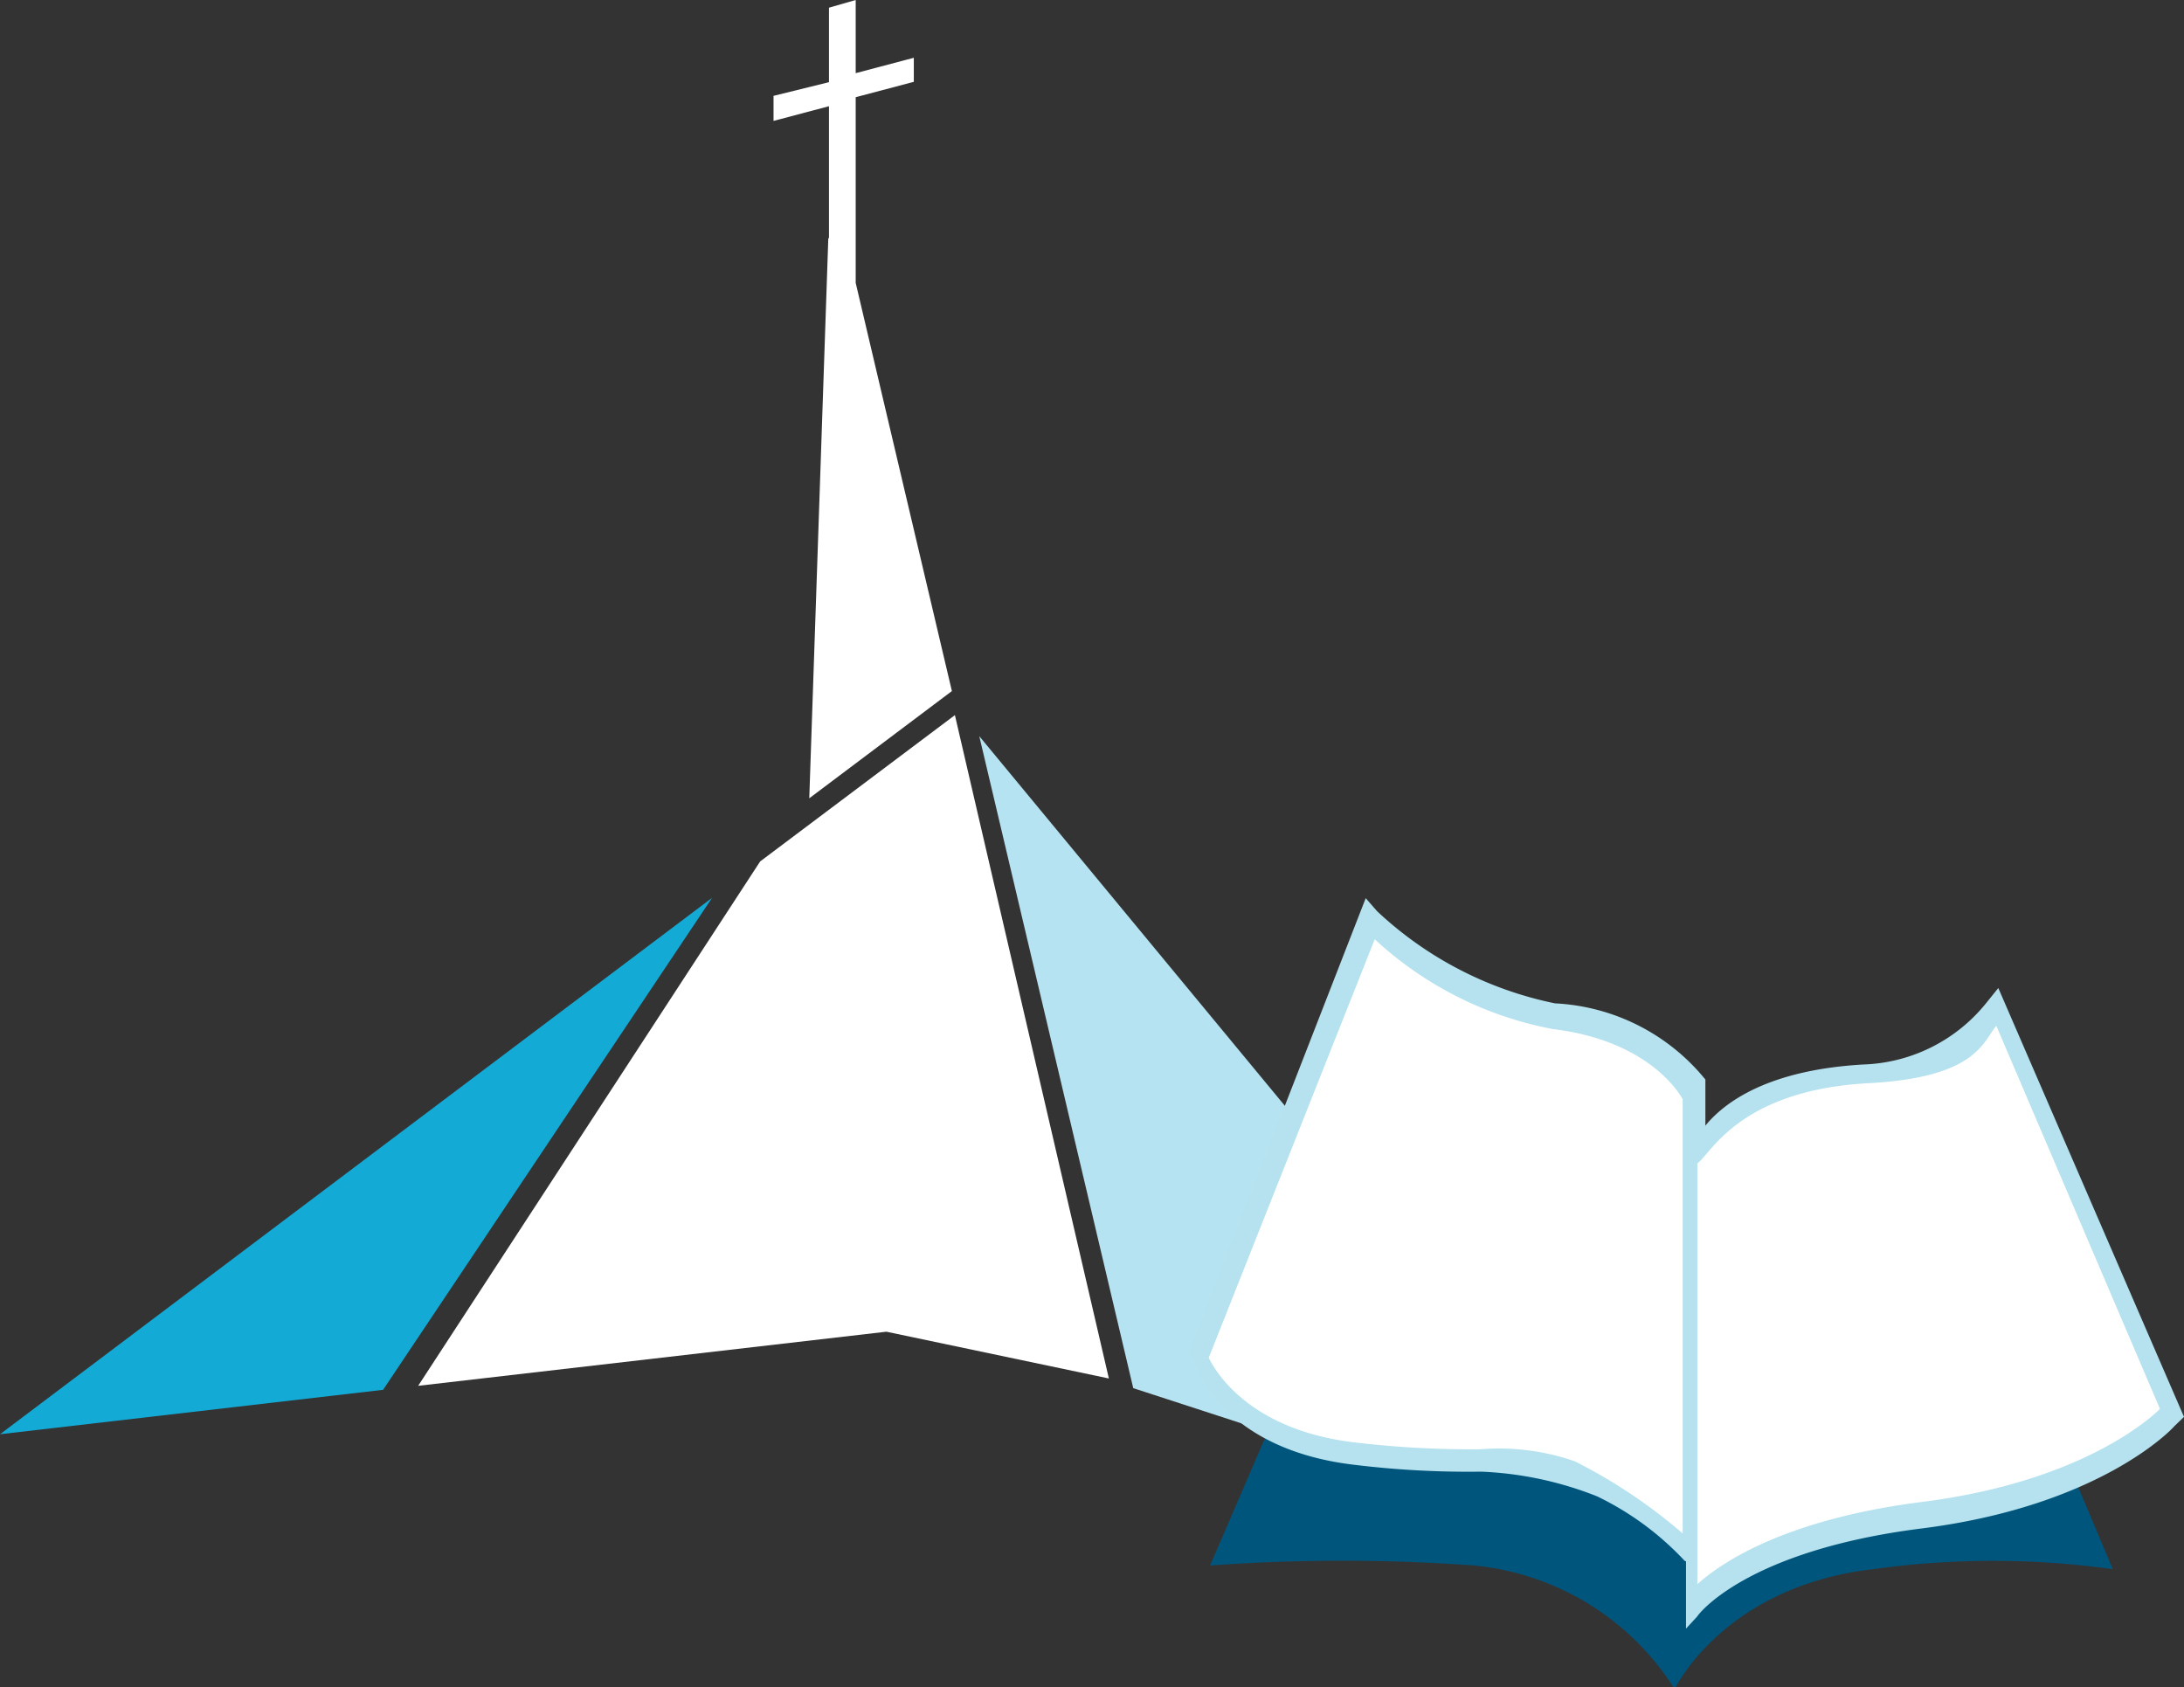 <svg id="VER._1" data-name="VER. 1" xmlns="http://www.w3.org/2000/svg" viewBox="0 0 65.39 50.51"><rect x="0" y="0" width="65.39" height="50.51" fill="#333333" stroke="none"/><title>logo-wo-text</title><polygon points="24.8 7.13 24.23 23.9 28.5 20.69 25.62 8.47 25.62 2.91 27.36 2.45 27.36 1.73 25.62 2.19 25.62 0 24.82 0.23 24.82 2.46 23.16 2.87 23.16 3.62 24.82 3.18 24.82 7.13 24.8 7.13" style="fill:#fff"/><polygon points="28.59 21.41 22.76 25.79 12.52 41.49 26.54 39.87 33.2 41.27 28.59 21.41" style="fill:#fff"/><polygon points="21.32 26.88 11.47 41.61 0 42.94 21.32 26.88" style="fill:#13aad6"/><polygon points="29.32 22.04 49.7 46.69 33.93 41.56 29.32 22.04" style="fill:#b6e3f1"/><path d="M10.55,44" transform="translate(-8.18 -1.74)" style="fill:#c9e6f7"/><path d="M65.92,35.66,58.34,37.9v.51L48,40.28l-3.59,8.33a54.82,54.82,0,0,1,7.91,0,8,8,0,0,1,6,3.7s1.45-3.07,5.94-3.59a26,26,0,0,1,7.18,0Z" transform="translate(-8.18 -1.74)" style="fill:#00557c"/><path d="M44.2,42.39s.82,2.24,4.48,2.69,5.09-.07,6.58.56A17,17,0,0,1,58.72,48V34.62s-.86-1.84-4-2.22a11,11,0,0,1-5.42-2.8Z" transform="translate(-8.18 -1.74)" style="fill:#fff"/><path d="M59.22,48.7l-.6-.23A8.81,8.81,0,0,0,56,46.54a10.53,10.53,0,0,0-3.47-.74,28.23,28.23,0,0,1-3.84-.21c-3.72-.45-4.59-2.7-4.62-2.79l-.29-.69v.1l5.29-13.58.34.39a11,11,0,0,0,5.33,2.76,6.19,6.19,0,0,1,4.5,2.28V48.7ZM44.37,42.39c.16.33,1.14,2.14,4.33,2.53a29.56,29.56,0,0,0,3.81.21,6.89,6.89,0,0,1,2.82.36,15.79,15.79,0,0,1,3.23,2.16v-13c-.13-.24-1.08-1.76-3.88-2.1a10.77,10.77,0,0,1-5.34-2.69Z" transform="translate(-8.18 -1.74)" style="fill:#b5e2ee"/><path d="M58.82,49.57s1.57-2,6.88-2.7S73,44,73,44L67.9,32s-.65,2.17-3.84,2a6.16,6.16,0,0,0-5.24,2.46Z" transform="translate(-8.18 -1.74)" style="fill:#fff"/><path d="M58.66,50.5V35.79l.16.38s.6-2.3,5.15-2.56a4.93,4.93,0,0,0,3.67-1.83l.37-.46,5.56,12.84-.29.28c-.08.1-2.25,2.39-7.56,3.06S59,50.11,59,50.13ZM59,36.57v12.6c.66-.6,2.55-1.93,6.7-2.46,4.64-.58,6.76-2.4,7.15-2.79l-4.9-11.47c-.41.5-.61,1.55-3.83,1.72C60.24,34.38,59.39,36.31,59,36.57Z" transform="translate(-8.18 -1.74)" style="fill:#b5e2ee"/></svg>
